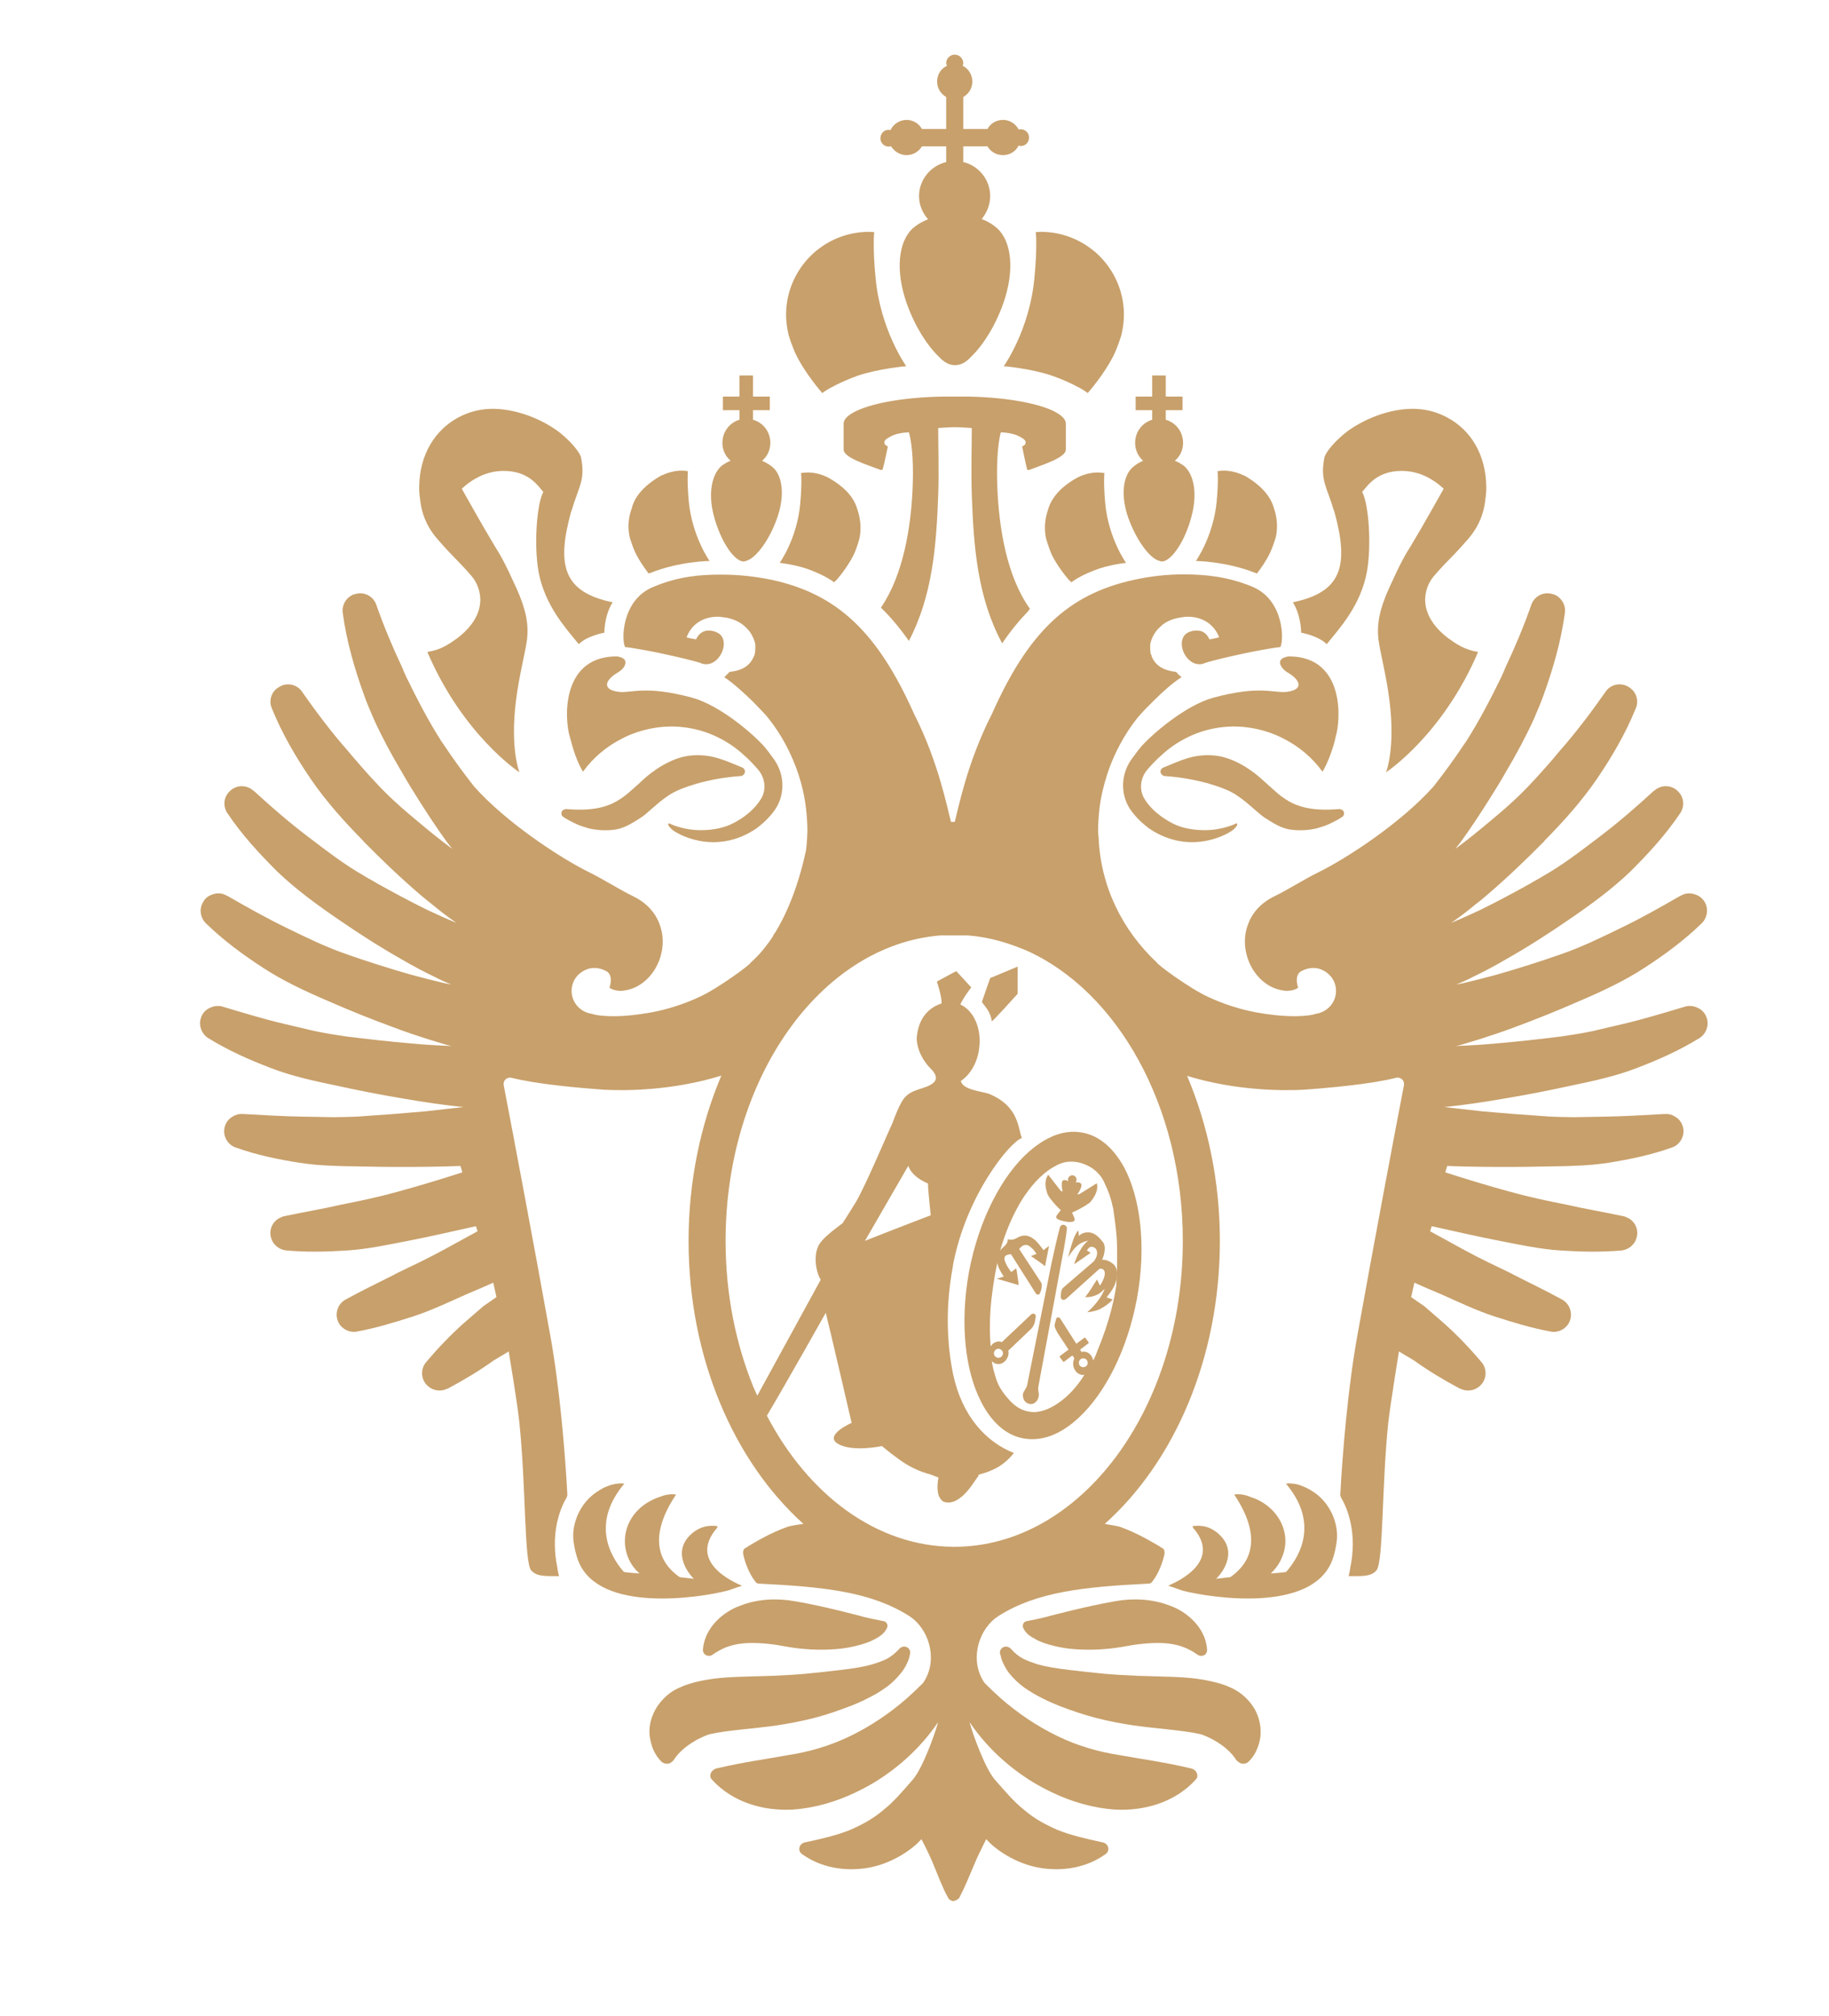 <?xml version="1.0" encoding="UTF-8"?>
<!DOCTYPE svg PUBLIC "-//W3C//DTD SVG 1.1//EN" "http://www.w3.org/Graphics/SVG/1.1/DTD/svg11.dtd">
<!-- Creator: CorelDRAW X8 -->
<svg xmlns="http://www.w3.org/2000/svg" xml:space="preserve" width="68.641mm" height="75.637mm" version="1.1" style="shape-rendering:geometricPrecision; text-rendering:geometricPrecision; image-rendering:optimizeQuality; fill-rule:evenodd; clip-rule:evenodd"
viewBox="0 0 6864 7564"
 xmlns:xlink="http://www.w3.org/1999/xlink">
 <defs>
  <style type="text/css">
   <![CDATA[
    .fil0 {fill:none;fill-rule:nonzero}
    .fil1 {fill:#C8A06B;fill-rule:nonzero}
   ]]>
  </style>
 </defs>
 <g id="Слой_x0020_1">
  <rect class="fil0" width="6864" height="7564"/>
  <g id="_1244291200">
   <path class="fil1" d="M2979 1312c2,5 4,10 6,14 36,76 101,149 101,149 0,0 0,-1 1,-1l0 0c0,0 9,-7 28,-18 7,-3 14,-7 23,-12 21,-10 47,-22 80,-34 79,-27 183,-36 183,-36 0,0 -97,-135 -115,-331 -11,-111 -6,-169 -5,-172 -7,0 -13,-1 -20,-1 -74,0 -142,26 -195,69 -1,1 -3,2 -4,3 -68,57 -112,143 -112,239 0,27 4,53 10,78 5,16 12,36 19,53z"/>
   <path class="fil1" d="M4852 2260c32,51 31,114 31,114 0,0 64,11 96,43 0,0 5,-5 5,-6 43,-53 123,-140 146,-266 18,-103 6,-247 -15,-293 -1,-2 -2,-5 -3,-6 21,-24 55,-79 149,-79 35,0 66,9 91,21 41,20 66,46 66,46 0,0 -81,145 -123,214 -22,35 -38,62 -82,159 -36,80 -46,134 -40,191 6,48 31,141 42,234 22,178 -13,265 -13,265 0,0 1,-1 2,-2 -1,1 -1,2 -1,2 0,0 211,-139 344,-450 0,0 -1,-1 -1,-1 0,0 0,0 0,0 -25,-4 -44,-11 -62,-20 -18,-9 -33,-20 -50,-32 -118,-91 -91,-187 -53,-232 11,-13 22,-25 34,-38 30,-31 62,-63 96,-103 42,-49 58,-99 63,-143 2,-15 4,-30 4,-46 0,-131 -63,-220 -144,-264 -27,-15 -56,-25 -85,-30 -91,-16 -201,18 -282,73 -31,21 -82,68 -96,103 -18,88 8,110 35,202 1,1 2,3 2,5 56,203 27,301 -156,339z"/>
   <path class="fil1" d="M3946 2079c24,51 68,100 68,100 0,0 0,-1 0,-1 1,1 7,7 7,7 0,0 24,-21 86,-45 52,-21 119,-28 119,-28 0,0 -65,-90 -78,-221 -7,-76 -4,-115 -3,-116 0,0 -1,0 -1,0l0 0c-33,-6 -68,1 -99,16 -22,12 -41,25 -57,39 -28,25 -47,53 -55,83 -11,32 -15,68 -8,104 0,3 12,41 21,62z"/>
   <path class="fil1" d="M4235 1945c29,79 75,144 111,158 6,2 11,4 16,4l0 0c37,-4 87,-80 110,-171 23,-86 8,-158 -30,-189 -9,-6 -18,-12 -28,-16 -2,-1 -3,-1 -5,-2 19,-16 31,-40 31,-67 0,-42 -27,-76 -65,-87l0 -36 63 0 0 -51 -63 0 0 -79 -51 0 0 79 -62 0 0 51 62 0 0 36c-37,11 -64,45 -64,87 0,26 11,50 30,67 -15,6 -29,15 -41,26 -35,33 -44,106 -14,190z"/>
   <path class="fil1" d="M4490 2105c0,0 111,1 222,45 1,0 3,1 5,2 15,-19 36,-49 50,-79 10,-21 22,-59 22,-62 7,-37 3,-72 -8,-104 -8,-30 -27,-58 -55,-83 -16,-14 -35,-28 -57,-40 0,0 0,0 -1,0 0,0 0,0 0,0 -32,-15 -66,-22 -99,-16 1,0 4,40 -3,115 -13,131 -78,222 -78,222 0,0 1,0 2,0l0 0z"/>
   <path class="fil1" d="M3767 1374c0,0 104,9 182,36 34,12 60,24 81,34 9,5 16,9 23,12 19,11 28,18 28,18l0 0c1,0 1,1 1,1 0,0 65,-73 101,-149 2,-4 4,-9 6,-14 7,-17 14,-37 19,-53 6,-25 10,-51 10,-78 0,-96 -44,-182 -112,-239 -2,-1 -3,-2 -4,-3 -54,-43 -121,-69 -195,-69 -7,0 -13,1 -20,1 1,3 6,61 -5,172 -18,196 -115,331 -115,331z"/>
   <path class="fil1" d="M3836 1675c0,0 12,61 19,88 1,0 8,0 8,0 46,-18 137,-45 137,-76l0 -97c0,-18 -18,-34 -49,-49 -64,-30 -185,-51 -322,-53l-79 0c-141,1 -268,22 -334,53 -32,15 -50,31 -50,49l0 97c0,31 92,58 138,76 0,0 8,0 8,0 8,-27 20,-88 20,-88 0,0 -10,-4 -12,-9 -5,-12 5,-19 22,-28 17,-10 45,-15 69,-16 15,53 17,137 14,209 -6,144 -34,325 -119,449 32,31 68,72 105,125 89,-171 103,-357 110,-548 3,-85 0,-183 0,-251 8,0 36,-3 63,-3 27,0 55,3 63,3 0,68 -3,166 0,251 7,195 21,384 114,557 34,-50 67,-89 98,-121 2,-3 4,-5 6,-9 -88,-123 -116,-307 -122,-453 -3,-72 -1,-156 13,-209 24,1 53,6 70,16 17,9 27,16 22,28 -2,5 -12,9 -12,9z"/>
   <path class="fil1" d="M5031 3037c-1,0 -1,-1 -1,-1 -2,0 -3,-1 -4,0l-3 0c-5,0 -9,1 -14,1 -51,3 -100,0 -141,-16 -23,-8 -43,-21 -62,-35 -5,-3 -56,-49 -66,-58 -37,-35 -108,-86 -181,-93 -82,-8 -134,22 -193,45 -6,2 -10,8 -11,14 0,7 4,13 10,16 2,1 4,2 7,2 58,4 114,14 167,29 39,12 78,25 108,47 41,28 76,65 99,80 30,19 57,37 91,44 37,6 74,4 110,-5 1,-1 3,-1 4,-2 10,-2 19,-6 28,-9 12,-5 24,-11 35,-17 1,0 1,-1 2,-1 7,-4 15,-8 21,-13 1,0 1,0 1,0 4,-3 7,-9 6,-14 0,-8 -6,-13 -13,-14 0,0 0,0 0,0z"/>
   <path class="fil1" d="M4805 2493c4,12 16,24 30,32 44,26 60,63 -6,71 -48,6 -98,-26 -276,22 -104,29 -226,134 -269,182 -13,15 -26,33 -39,51 -41,59 -41,139 4,196 26,34 56,56 64,62 156,105 302,18 318,2 13,-13 14,-18 11,-21 0,0 -1,0 -1,-1 0,0 0,0 0,1 0,0 0,-1 0,-1 0,0 -50,26 -119,26 -39,0 -79,-6 -112,-21 -24,-11 -81,-42 -114,-95 -22,-34 -17,-79 9,-110 26,-31 58,-61 87,-83 67,-49 144,-78 233,-80 2,0 4,0 6,0 45,0 88,8 128,21 21,7 40,15 59,25 57,29 107,71 144,122 1,0 1,0 1,-1 0,1 0,1 1,2 14,-25 31,-62 45,-114 2,-9 4,-19 7,-29 19,-87 14,-289 -179,-289 -3,0 -7,1 -10,2 -21,5 -26,16 -22,28z"/>
   <path class="fil1" d="M1640 2021c34,40 66,72 96,103 12,13 23,25 34,38 38,45 65,141 -53,232 -17,12 -32,23 -50,32 -17,9 -37,16 -62,20 0,0 0,0 0,0 0,0 -1,1 -1,1 133,311 344,450 344,450 0,0 0,-1 -1,-2 2,1 2,2 2,2 0,0 -35,-87 -13,-265 11,-93 36,-186 42,-234 6,-57 -4,-111 -40,-191 -44,-97 -60,-124 -82,-159 -42,-69 -123,-214 -123,-214 0,0 25,-26 66,-46 25,-12 56,-21 91,-21 94,0 128,55 149,79 -1,1 -2,4 -3,6 -21,46 -33,190 -15,293 23,126 103,213 146,266 1,1 5,6 5,6 32,-32 96,-43 96,-43 0,0 -1,-63 31,-114 -183,-38 -212,-136 -156,-339 0,-2 1,-4 2,-5 27,-92 53,-114 35,-202 -14,-35 -65,-82 -96,-103 -81,-55 -191,-89 -282,-73 -29,5 -58,15 -85,30 -80,44 -144,133 -144,264 0,16 2,31 4,46 5,44 21,94 63,143z"/>
   <path class="fil1" d="M2926 2112c0,0 66,7 118,28 62,24 86,45 86,45 0,0 6,-6 7,-7 0,0 0,1 0,1 0,0 44,-49 68,-100 10,-21 21,-59 21,-62 7,-36 3,-72 -8,-104 -8,-30 -26,-58 -55,-83 -16,-14 -35,-27 -57,-39 -31,-15 -65,-22 -99,-16l1 0c-1,0 -1,0 -2,0 1,1 4,40 -3,116 -12,131 -77,221 -77,221z"/>
   <path class="fil1" d="M2789 2107l0 0c5,0 10,-2 16,-4 36,-14 83,-79 111,-158 30,-84 21,-157 -14,-190 -12,-11 -27,-19 -42,-26 19,-16 31,-40 31,-67 0,-42 -27,-76 -65,-87l0 -36 63 0 0 -51 -63 0 0 -79 -51 0 0 79 -62 0 0 51 62 0 0 36c-37,11 -64,45 -64,87 0,27 12,51 31,67 -2,1 -3,1 -5,2 -10,4 -19,10 -28,16 -37,31 -53,103 -30,189 24,91 73,167 110,171z"/>
   <path class="fil1" d="M2384 2073c14,30 36,60 50,79 2,-1 4,-2 6,-2 110,-44 221,-45 221,-45l0 0c1,0 2,0 2,0 0,0 -65,-91 -78,-222 -7,-75 -4,-115 -3,-115 -33,-6 -67,1 -99,16 0,0 0,0 0,0 -1,0 -1,0 -1,0 -22,12 -41,26 -57,40 -28,25 -47,53 -54,83 -12,32 -16,67 -9,104 0,3 12,41 22,62z"/>
   <path class="fil1" d="M2779 2912c3,0 5,-1 7,-2 6,-3 10,-9 10,-16 -1,-6 -5,-12 -10,-14 -59,-23 -112,-53 -194,-45 -73,7 -144,58 -181,93 -9,9 -61,55 -66,58 -19,14 -39,27 -62,35 -41,16 -90,19 -141,16 -4,0 -9,-1 -14,-1l-2 0c-2,-1 -3,0 -5,0 0,0 0,1 -1,1 0,0 0,0 0,0 -7,1 -13,6 -13,14 -1,5 2,11 6,14 0,0 1,0 1,0 6,5 14,9 21,13 1,0 1,1 2,1 11,6 23,12 35,17 9,3 18,7 28,9 1,1 3,1 4,2 36,9 74,11 110,5 34,-7 61,-25 91,-44 24,-15 58,-52 99,-80 31,-22 69,-35 109,-47 52,-15 108,-25 166,-29z"/>
   <path class="fil1" d="M2135 2752c3,10 5,20 8,29 13,52 30,89 44,114 1,-1 1,-1 1,-2 1,1 1,1 1,1 37,-51 87,-93 144,-122 19,-10 38,-18 59,-25 40,-13 83,-21 128,-21 2,0 4,0 6,0 89,2 166,31 233,80 29,22 61,52 87,83 26,31 31,76 9,110 -33,53 -89,84 -114,95 -33,15 -73,21 -112,21 -69,0 -118,-26 -119,-26 0,0 0,1 0,1 0,-1 0,-1 0,-1 0,1 -1,1 -1,1 -3,3 -2,8 11,21 16,16 162,103 318,-2 8,-6 38,-28 64,-62 45,-57 45,-137 4,-196 -13,-18 -26,-36 -39,-51 -43,-48 -165,-153 -269,-182 -178,-48 -228,-16 -276,-22 -65,-8 -50,-45 -6,-71 14,-8 27,-20 30,-32 4,-12 -1,-23 -21,-28 -4,-1 -8,-2 -11,-2 -193,0 -198,202 -179,289z"/>
   <path class="fil1" d="M4478 5722l0 2c0,0 1,0 1,0 0,0 -1,-1 -1,-2z"/>
   <path class="fil1" d="M3685 3759c6,13 32,33 37,73 1,4 97,-103 97,-103l0 -102 -103 43 -31 89z"/>
   <path class="fil1" d="M3056 6446c47,-12 89,-27 134,-44 23,-9 45,-18 67,-30 23,-11 45,-24 66,-39 22,-15 41,-34 58,-55 9,-11 16,-22 22,-35 3,-6 6,-13 8,-19l4 -17 0 -1c3,-12 -4,-24 -16,-27 -5,-1 -10,-1 -14,1 -4,1 -8,4 -10,7 -15,16 -30,28 -46,37 -16,8 -33,14 -52,20 -37,11 -79,17 -121,22 -42,5 -87,10 -129,14 -41,4 -84,6 -127,8l-133 4c-46,2 -94,5 -150,18 -20,5 -43,11 -66,22 -8,3 -16,8 -24,12 -30,19 -60,50 -75,86 -16,35 -18,71 -11,100 6,31 19,57 40,79 9,9 22,11 33,7 4,-2 13,-10 13,-10 38,-62 121,-95 137,-99 66,-15 161,-20 252,-33 46,-7 93,-16 140,-28z"/>
   <path class="fil1" d="M2638 6190c-1,12 9,23 21,23 5,1 10,-1 14,-3l1 -1c0,0 0,0 0,0l7 -5c11,-7 22,-13 32,-18 33,-15 66,-20 99,-21 45,-1 90,4 142,14 57,10 120,14 182,9 31,-2 63,-8 95,-17 16,-5 33,-10 49,-19 0,0 1,0 1,0 0,-1 0,-1 1,-1 15,-8 36,-19 47,-43 4,-9 0,-20 -9,-24 -2,-1 -3,-1 -4,-1 0,0 -63,-12 -89,-20l-79 -20c-55,-13 -107,-25 -166,-35 -62,-11 -136,-10 -204,17 -9,3 -18,7 -26,11 -59,30 -109,85 -114,154z"/>
   <path class="fil1" d="M2728 5969c3,0 40,-14 57,-19 0,0 0,0 -1,0 1,-1 -215,-79 -92,-218l0 -5c0,0 0,-1 -1,-1 -20,-2 -41,-1 -60,7 -20,8 -37,21 -51,38 -58,73 22,152 24,153 -12,-1 -41,-5 -53,-6 -52,-36 -138,-124 -14,-310 -3,-1 -7,-1 -10,-1 -18,-1 -35,3 -52,10 -9,3 -19,7 -27,11 -62,30 -103,88 -103,155 0,27 7,53 19,76 9,17 21,32 36,45 -10,-1 -49,-3 -59,-6 -57,-65 -119,-188 2,-331 -3,0 -6,0 -10,-1 -17,0 -35,3 -52,10 -11,4 -21,9 -30,15 -67,38 -100,111 -100,172 0,27 10,72 20,96 79,195 455,136 557,110z"/>
   <path class="fil1" d="M4641 6344c-7,-4 -15,-9 -23,-12 -23,-11 -46,-17 -67,-22 -55,-13 -103,-16 -150,-18l-133 -4c-43,-2 -85,-4 -127,-8 -41,-4 -87,-9 -128,-14 -43,-5 -84,-11 -122,-22 -18,-6 -35,-12 -51,-20 -17,-9 -32,-21 -46,-37 -3,-3 -6,-6 -11,-7 -4,-2 -8,-2 -13,-1 -12,3 -20,15 -17,27l1 1 4 17c2,6 5,13 8,19 6,13 13,24 21,35 17,21 37,40 58,55 22,15 44,28 66,39 23,12 45,21 67,30 45,17 88,32 135,44 46,12 93,21 140,28 91,13 186,18 252,33 16,4 98,37 136,99 0,0 10,8 14,10 11,4 24,2 32,-7 22,-22 34,-48 41,-79 6,-29 4,-65 -11,-100 -15,-36 -45,-67 -76,-86z"/>
   <path class="fil1" d="M3887 6151c0,0 1,0 1,1 0,0 0,0 0,0 17,9 33,14 49,19 32,9 64,15 95,17 62,5 126,1 182,-9 53,-10 98,-15 143,-14 32,1 65,6 98,21 11,5 22,11 32,18l7 5c0,0 1,0 1,0l1 1c4,2 8,4 14,3 12,0 21,-11 20,-23 -4,-69 -55,-124 -113,-154 -9,-4 -17,-8 -26,-11 -69,-27 -143,-28 -205,-17 -58,10 -110,22 -165,35l-80 20c-25,8 -88,20 -88,20 -1,0 -3,0 -4,1 -9,4 -13,15 -9,24 10,24 32,35 47,43z"/>
   <path class="fil1" d="M4918 5591c-10,-6 -20,-11 -31,-15 -16,-7 -34,-10 -52,-10 -3,1 -6,1 -9,1 121,143 58,266 1,331 -9,3 -49,5 -58,6 14,-13 26,-28 35,-45 12,-23 20,-49 20,-76 0,-67 -42,-125 -103,-155 -9,-4 -18,-8 -28,-11 -16,-7 -34,-11 -52,-10 -3,0 -6,0 -9,1 124,186 37,274 -15,310 -12,1 -41,5 -53,6 2,-1 83,-80 24,-153 -14,-17 -31,-30 -50,-38 -19,-8 -40,-9 -61,-7 0,0 0,1 -1,1l1 5c122,139 -94,217 -93,218l0 0c17,5 54,19 56,19 102,26 478,85 558,-110 10,-24 20,-69 20,-96 0,-61 -33,-134 -100,-172z"/>
   <g>
    <path class="fil1" d="M3747 4716c39,-151 101,-233 101,-233 35,-51 75,-89 115,-109 33,-19 74,-21 115,-2 21,9 39,24 53,42 0,0 0,0 0,0 3,4 5,7 7,11 3,5 6,10 8,16 14,28 24,57 31,91 1,4 2,8 2,12 15,104 14,119 13,228 0,6 -3,47 -3,53 -6,41 -22,127 -70,242 -14,44 -47,85 -46,86 -56,95 -143,152 -203,145 -45,-5 -70,-31 -85,-48 -42,-47 -45,-73 -52,-94 -14,-45 -11,-68 -14,-91 -11,-117 2,-203 15,-282 2,-11 7,-37 11,-54 0,0 1,-6 2,-12l0 -1zm470 -339c-40,-71 -94,-118 -160,-128 -36,-6 -72,0 -108,15 0,0 -6,3 -6,3 -27,12 -53,30 -79,52 -103,90 -191,257 -228,456 -34,191 -14,367 45,483 39,78 96,130 165,140 69,11 139,-19 203,-79 99,-92 182,-254 218,-447 36,-197 13,-379 -50,-495z"/>
   </g>
   <path class="fil1" d="M3755 4713c1,-4 2,-8 2,-11l-2 11z"/>
   <path class="fil1" d="M3493 4560c0,0 -167,64 -247,96l163 -282c0,1 8,39 74,67 -2,10 10,119 10,119zm88 1244c-1,0 -2,0 -3,0 -290,-2 -545,-196 -700,-492 72,-121 221,-386 221,-386 14,54 97,413 97,413 0,0 -105,46 -52,78 53,33 166,9 166,9 0,0 29,25 60,47 37,28 78,48 123,60 17,7 29,11 29,11 0,0 -11,50 5,76 6,10 12,18 33,18 5,0 11,-1 17,-3 18,-6 34,-20 44,-30 24,-25 33,-43 51,-67 -1,-1 0,-3 2,-5 43,-12 88,-27 131,-81 -104,-41 -194,-137 -228,-295 -12,-58 -19,-121 -20,-188 -1,-69 5,-142 19,-217 0,-3 1,-5 1,-8 50,-259 211,-457 258,-474 -15,-34 -9,-118 -122,-165 -24,-10 -100,-14 -107,-49 36,-24 63,-70 69,-125 9,-73 -21,-139 -71,-162 12,-27 41,-64 41,-64l-56 -61 -12 6 -61 33c0,0 18,53 18,82 -49,16 -85,54 -93,122 -4,34 14,85 52,123 21,21 25,38 12,51 -28,28 -85,21 -115,64 -19,27 -41,90 -41,90 -14,28 -96,224 -136,294 -10,17 -51,81 -51,81 0,0 -18,13 -38,29 -16,13 -33,28 -44,42 -31,39 -19,110 0,141l-238 435c-9,-20 -14,-31 -14,-31 -67,-164 -105,-351 -105,-550 0,-610 357,-1110 806,-1146l104 0c50,4 98,14 145,29 25,8 49,17 73,27 341,152 588,583 588,1090 0,633 -385,1148 -858,1148zm2825 -1982c-5,-18 -17,-32 -32,-39 -15,-8 -33,-11 -50,-6l-3 1c-74,22 -152,46 -229,64 -38,9 -77,18 -115,27 -38,8 -76,14 -117,20 -80,10 -161,19 -241,26 -52,5 -105,8 -156,10 7,-1 14,-3 22,-5 22,-7 44,-13 66,-20 44,-14 86,-28 129,-44 84,-31 166,-64 248,-100 82,-35 168,-75 243,-124 77,-50 149,-103 216,-168 20,-20 26,-53 11,-79 -7,-12 -17,-21 -29,-26 -19,-9 -42,-10 -61,2l-3 1c-71,41 -145,83 -220,119 -76,37 -147,72 -228,100 -80,28 -162,54 -243,77 -40,11 -81,21 -122,31l-27 5c21,-8 41,-17 60,-27 44,-21 87,-44 128,-68 83,-47 162,-98 239,-151 79,-54 158,-112 227,-178 68,-68 132,-137 187,-219 16,-24 15,-57 -6,-79 -6,-7 -13,-12 -21,-16 -23,-11 -51,-7 -71,11l-3 2c-63,58 -131,117 -201,170 -70,53 -138,106 -214,149 -14,9 -29,16 -43,25 -64,36 -128,70 -193,102 -12,6 -25,11 -37,17 -24,11 -47,21 -71,31 4,-3 9,-6 13,-9 28,-20 54,-40 79,-61 15,-11 29,-23 42,-34 76,-65 147,-133 215,-202 1,-1 1,-2 2,-3 72,-73 139,-148 196,-231 57,-84 107,-169 146,-265 12,-27 3,-60 -22,-77 -1,-1 -1,-1 -1,-1 0,0 0,0 0,0 -30,-21 -70,-14 -90,15l-2 3c-52,74 -109,150 -170,219 -17,21 -35,42 -54,63 -42,48 -86,95 -133,137 -24,22 -48,42 -72,62 -44,37 -88,73 -133,106 7,-9 14,-18 21,-27 37,-51 71,-103 104,-155 23,-36 45,-72 66,-109 38,-64 73,-129 103,-195 13,-30 26,-60 37,-91 36,-100 65,-200 80,-308 4,-30 -13,-59 -42,-70 0,0 -1,0 -1,0 0,0 0,0 -1,0 -33,-12 -70,5 -82,39l-1 3c-27,77 -60,156 -96,232 -5,12 -10,25 -16,37 -40,82 -82,163 -131,240 -3,4 -6,9 -9,13 -36,54 -74,106 -114,157 -120,135 -324,269 -434,323 -53,26 -108,62 -163,89 -1,0 -2,0 -2,1 -37,18 -69,46 -88,83 -5,9 -8,19 -12,29 -6,18 -9,37 -9,56 0,71 38,138 96,169 19,10 40,16 63,17 4,0 7,-1 10,-1 20,-2 31,-11 31,-11 0,0 -16,-41 8,-60 4,-2 8,-4 12,-6 11,-5 23,-8 36,-8 12,0 23,2 33,7 31,13 53,43 53,79 0,44 -33,80 -76,86 -19,7 -56,9 -80,9 -48,0 -96,-6 -142,-14 -64,-12 -125,-32 -181,-58 -69,-31 -195,-124 -193,-129 -130,-121 -212,-287 -219,-470 -1,-9 -2,-17 -2,-25 0,-27 2,-55 5,-81 5,-45 16,-90 30,-133 25,-76 64,-148 113,-210 5,-6 27,-31 56,-59 1,-2 3,-3 5,-5 0,0 0,-1 1,-1 31,-31 70,-66 103,-87 0,0 0,0 0,0 0,-1 0,-1 0,-1 -2,-1 -6,-4 -10,-8 -4,-4 -8,-8 -10,-11 -60,-6 -82,-34 -92,-58 0,-1 0,-2 0,-3 -1,-2 -2,-4 -3,-5 -3,-9 -3,-37 -2,-40 5,-22 18,-44 29,-55 6,-6 11,-11 17,-16 18,-14 39,-22 61,-26 5,-1 10,-2 16,-2 1,-1 1,-1 2,-1 56,-6 110,18 133,75l0 1c-3,2 -35,8 -35,8l0 0 -1 0c-11,-25 -30,-35 -52,-33 -8,0 -15,2 -23,5 -6,2 -10,5 -14,8 -35,31 -4,107 45,113 8,1 16,0 25,-3 0,-1 0,-1 1,-1 21,-8 159,-41 242,-54 16,-3 30,-5 41,-6 0,0 0,0 1,0 0,0 0,0 0,0 0,0 0,0 0,0 14,-24 15,-177 -106,-227 -95,-39 -178,-45 -253,-46 -67,0 -129,7 -192,21 -246,54 -395,196 -532,504l0 0c-93,182 -126,356 -139,404 0,0 -5,0 -14,0 -14,-51 -47,-225 -138,-404l0 0c-137,-307 -287,-450 -533,-504 -63,-13 -125,-20 -193,-20 -75,0 -158,6 -253,46 -121,49 -120,203 -106,226 1,0 1,0 1,0 11,1 25,3 41,6 83,13 221,46 242,54 1,0 1,0 1,1 9,3 17,4 25,3 54,-6 87,-99 32,-120 -8,-4 -16,-5 -23,-6 -23,-2 -42,9 -53,33l0 0 0 0c0,0 -34,-6 -36,-8l1 -1c22,-57 76,-81 132,-75 1,0 1,0 2,1 6,0 11,1 17,2 29,6 55,18 77,42 11,11 24,33 29,55 1,4 1,31 -2,40 0,2 -1,4 -2,6 0,0 -1,1 -1,2 -10,24 -31,52 -91,58 -3,3 -7,7 -11,11 -4,4 -7,7 -9,9 34,22 76,61 109,93 28,29 51,53 55,59 50,62 88,134 114,211 14,43 24,87 29,132 3,26 5,55 5,81 0,9 -1,18 -1,26 -1,15 -2,31 -4,46 -16,77 -50,201 -114,307 -3,5 -6,9 -10,14l2 0c-25,38 -53,73 -86,102 2,5 -124,98 -193,129 -56,26 -117,46 -181,58 -46,8 -93,14 -142,14 -24,0 -61,-2 -80,-9 -43,-6 -76,-42 -76,-86 0,-36 22,-66 53,-79 10,-5 21,-7 33,-7 13,0 25,3 36,8 4,2 8,4 12,6 24,19 8,60 8,60 0,0 11,9 31,11 3,0 6,1 10,1 23,-1 44,-7 63,-17 58,-31 96,-98 96,-169 0,-19 -3,-38 -9,-56 -3,-10 -7,-20 -12,-29 -19,-37 -51,-65 -88,-83 0,-1 -1,-1 -2,-1 -55,-27 -110,-63 -163,-89 -110,-54 -314,-188 -434,-323 -40,-51 -78,-103 -114,-157 -3,-4 -6,-9 -9,-13 -49,-77 -91,-158 -131,-240 -6,-12 -11,-25 -16,-37 -36,-76 -69,-155 -96,-232l-1 -3c-12,-34 -49,-51 -82,-39 -1,0 -1,0 -1,0 0,0 -1,0 -1,0 -29,11 -46,40 -42,70 15,108 44,208 80,308 11,31 24,61 37,91 30,66 65,131 103,195 21,37 43,73 66,109 33,52 67,104 104,155 7,9 14,18 21,27 -45,-33 -89,-69 -133,-106 -24,-20 -48,-40 -72,-62 -47,-42 -91,-89 -133,-137 -18,-21 -37,-42 -54,-63 -61,-69 -118,-145 -170,-219l-2 -3c-20,-29 -60,-36 -89,-15 0,0 -1,0 -1,0 0,0 0,0 -1,1 -25,17 -34,50 -22,77 39,96 89,181 146,265 57,83 124,158 196,231 1,1 2,2 2,3 68,69 139,137 215,202 13,11 28,23 42,34 25,21 51,41 79,61 4,3 9,6 13,9 -24,-10 -47,-20 -71,-31 -12,-6 -25,-11 -37,-17 -65,-32 -129,-66 -193,-102 -14,-9 -29,-16 -43,-25 -76,-43 -144,-96 -214,-149 -70,-53 -138,-112 -201,-170l-3 -2c-20,-18 -48,-22 -71,-11 -8,4 -15,9 -21,16 -21,22 -22,55 -6,79 55,82 119,151 187,219 69,66 148,124 227,178 77,53 156,104 239,151 41,24 84,47 128,68 19,10 39,19 60,27l-27 -5c-41,-10 -82,-20 -122,-31 -81,-23 -163,-49 -243,-77 -81,-28 -152,-63 -228,-100 -74,-36 -149,-78 -220,-119l-3 -1c-19,-12 -42,-11 -61,-2 -12,5 -22,14 -28,26 -16,26 -10,59 10,79 67,65 139,118 216,168 75,49 161,89 243,124 82,36 164,69 249,100 42,16 84,30 128,44 22,7 44,13 66,20 8,2 15,4 22,5 -51,-2 -104,-5 -156,-10 -80,-7 -161,-16 -241,-26 -41,-6 -79,-12 -117,-20 -38,-9 -76,-18 -115,-27 -77,-18 -155,-42 -229,-64l-3 -1c-17,-5 -35,-2 -50,6 -15,7 -27,21 -32,39 -8,28 4,58 28,73 76,47 153,81 234,112 79,31 168,50 250,67 82,18 164,34 248,48 75,13 148,24 226,32 -48,5 -96,11 -143,16 -77,7 -154,13 -231,18 -19,2 -38,2 -58,3l-55 1 -112 -2c-75,-1 -152,-6 -227,-10l-2 0c-14,-1 -26,2 -37,9 -19,10 -32,30 -33,53 -1,29 17,55 44,64 79,28 157,44 238,57 41,6 81,10 123,11 20,1 41,2 62,2l59 1c80,2 159,2 239,1 55,-1 67,-1 122,-3l7 24c-91,29 -153,48 -244,73 -72,20 -139,34 -210,48 -69,16 -142,28 -212,43l-2 0c-4,1 -9,3 -13,5 -28,11 -45,42 -38,72 6,29 30,49 58,52 78,7 153,5 230,0 77,-5 154,-22 227,-36 74,-14 182,-39 255,-55l6 19c-30,17 -96,52 -126,69 -31,17 -61,32 -91,47 -31,15 -61,29 -91,44l0 0c0,0 -1,0 -1,1 -61,31 -124,61 -184,94l-2 1c-31,17 -43,56 -26,88 14,25 43,38 70,32 71,-13 139,-34 208,-56 68,-22 135,-54 200,-83 17,-7 85,-36 102,-44l12 54c-11,8 -49,34 -49,34l-75 65c-49,44 -96,93 -139,144 -24,27 -21,69 7,92 21,18 50,20 73,8 0,0 0,0 0,0 1,0 1,0 1,0 60,-32 117,-66 171,-105l57 -34c0,2 32,189 40,267 25,242 18,521 44,554 22,27 66,21 105,22 -3,-9 -4,-18 -6,-27 0,-1 0,-2 0,-3 -28,-129 10,-225 34,-264 1,-1 0,-2 1,-3 0,0 3,-8 2,-10 -8,-154 -29,-403 -64,-596 -55,-308 -148,-801 -175,-940 -1,-9 2,-16 7,-21 6,-5 14,-8 22,-6 95,24 250,38 350,45 75,4 254,4 438,-53 -78,184 -123,396 -123,620 0,440 171,828 431,1062 -31,4 -54,9 -60,11 -67,24 -120,57 -149,74 -1,1 -1,2 -2,2 -2,1 -4,2 -6,3 -10,5 -11,17 -8,28 7,32 24,72 42,95 3,5 7,10 14,11 243,12 421,30 565,121 0,1 1,1 2,1 4,3 7,6 11,8 68,54 95,164 40,243 -19,19 -39,38 -59,56 -66,58 -138,106 -214,143 -76,37 -156,60 -236,72 -81,15 -162,25 -268,50l0 0c-4,1 -7,3 -9,5 -9,6 -14,16 -12,27 1,4 4,8 7,11 77,84 192,117 302,111 84,-6 165,-30 239,-66 25,-12 49,-25 72,-39 92,-57 171,-131 231,-218 2,-2 3,-4 4,-6 0,1 -1,2 -1,3 -13,47 -58,171 -94,213 -37,42 -70,82 -109,113 -28,24 -59,44 -92,60 -11,6 -23,11 -34,16 -49,20 -105,33 -170,47l-1 0c-3,1 -6,2 -9,4 -8,5 -13,15 -11,26 2,6 5,11 10,14 58,42 132,61 208,56 38,-2 77,-11 113,-26 36,-15 70,-35 100,-60 10,-8 18,-17 27,-26 17,33 34,67 47,100 17,40 31,80 53,120 4,8 15,13 20,12 0,1 17,-4 22,-12 21,-40 37,-80 54,-120 13,-33 31,-67 47,-100 9,9 17,18 27,26 30,25 64,45 100,60 36,15 75,24 113,26 76,5 150,-14 208,-56 5,-3 8,-8 10,-14 2,-11 -3,-21 -11,-26 -3,-2 -6,-3 -9,-4l-1 0c-65,-14 -121,-27 -170,-47 -11,-5 -23,-10 -34,-16 -33,-16 -64,-36 -92,-60 -39,-31 -72,-71 -109,-113 -36,-42 -81,-166 -94,-213 0,-1 -1,-2 -1,-3 1,2 3,4 4,6 60,87 139,161 231,218 23,14 47,27 72,39 74,36 155,60 239,66 110,6 225,-27 302,-111 3,-3 6,-7 7,-11 2,-11 -3,-21 -11,-27 -3,-2 -6,-4 -10,-5l0 0c-106,-25 -187,-35 -268,-50 -80,-12 -160,-35 -236,-72 -76,-37 -148,-85 -214,-143 -20,-18 -40,-37 -59,-56 -55,-79 -28,-189 40,-243 4,-2 8,-5 11,-8 1,0 2,0 2,-1 144,-91 322,-109 565,-121 7,-1 11,-6 14,-11 18,-23 35,-63 42,-95 3,-11 2,-23 -8,-28 -2,-1 -4,-2 -6,-3 -1,0 -2,-1 -2,-2 -30,-17 -83,-50 -150,-74 -6,-2 -28,-6 -57,-11 261,-233 432,-622 432,-1062 0,-224 -45,-435 -123,-619 183,56 360,56 435,52 100,-7 255,-21 350,-45 8,-2 16,1 22,6 5,5 8,12 7,21 -27,139 -120,632 -175,940 -35,193 -56,442 -64,596 -1,2 2,10 2,10 1,1 0,2 1,3 24,39 62,135 34,264 0,1 0,2 0,3 -2,9 -3,18 -6,27 40,-1 83,5 105,-22 26,-33 19,-312 44,-554 9,-78 40,-265 40,-267l57 34c54,39 111,73 171,105 0,0 0,0 1,0 0,0 0,0 0,0 23,12 52,10 73,-8 28,-23 31,-65 7,-92 -43,-51 -90,-100 -139,-144l-75 -65c0,0 -38,-26 -49,-34l12 -54c17,8 85,37 102,44 65,29 132,61 200,83 69,22 137,43 208,56 28,6 56,-7 70,-32 17,-32 5,-71 -26,-88l-2 -1c-60,-33 -123,-63 -184,-94 0,-1 0,-1 -1,-1l0 0c-30,-15 -60,-29 -91,-44 -30,-15 -60,-30 -91,-47 -30,-17 -96,-52 -126,-69l6 -19c73,16 181,41 255,55 73,14 150,31 227,36 77,5 152,7 231,0 27,-3 51,-23 57,-52 7,-30 -10,-61 -38,-72 -4,-2 -9,-4 -13,-5l-2 0c-70,-15 -143,-27 -212,-43 -71,-14 -138,-28 -210,-48 -91,-25 -153,-44 -244,-73l7 -24c55,2 67,2 122,3 80,1 159,1 239,-1l59 -1c21,0 42,-1 62,-2 42,-1 83,-5 123,-11 81,-13 159,-29 238,-57 27,-9 45,-35 44,-64 -1,-23 -14,-43 -33,-53 -11,-7 -23,-10 -37,-9l-2 0c-75,4 -152,9 -227,10l-112 2 -55 -1c-20,-1 -39,-1 -58,-3 -77,-5 -154,-11 -231,-18 -47,-5 -95,-11 -143,-16 78,-8 151,-19 226,-32 84,-14 166,-30 248,-48 82,-17 171,-36 250,-67 81,-31 158,-65 234,-112 24,-15 36,-45 28,-73z"/>
   <path class="fil1" d="M3335 550c4,0 6,-1 9,-1 12,19 33,33 58,33l0 0c25,0 46,-13 58,-33l91 0 0 59c-58,14 -102,66 -102,128 0,34 14,64 34,87 -22,8 -42,20 -59,35 -52,50 -65,156 -21,281 31,87 77,158 121,200 20,22 40,31 58,31l4 0c18,0 38,-9 58,-31 44,-42 90,-113 121,-200 44,-125 31,-231 -21,-281 -18,-16 -38,-28 -60,-36 19,-23 32,-53 32,-86 0,-62 -43,-114 -101,-128l0 -59 91 0c11,20 33,33 58,33l1 0c25,0 47,-14 58,-36 3,1 5,2 8,2 17,0 31,-14 31,-32 0,-17 -14,-31 -31,-31 -3,0 -5,1 -8,1 -11,-21 -33,-36 -58,-36l-1 0c-25,0 -47,13 -58,34l-91 0 0 -120c21,-12 34,-33 34,-58 0,-26 -15,-49 -36,-59 1,-4 2,-7 2,-10 0,-18 -15,-32 -32,-32 -17,0 -32,14 -32,32 0,3 1,6 3,10 -23,10 -37,33 -37,59 0,25 13,46 34,58l0 120 -91 0c-12,-21 -33,-34 -58,-34l0 0c-26,0 -50,16 -60,38 -2,0 -4,-1 -7,-1 -17,0 -31,14 -31,32 0,17 14,31 31,31z"/>
   <path class="fil1" d="M4180 4745c-14,-13 -30,-19 -44,-18 8,-17 13,-41 8,-57 -2,-5 -4,-10 -8,-13l0 0c-19,-25 -35,-30 -43,-32 -5,-1 -30,-4 -44,13l-2 -21c-10,8 -20,36 -22,43 -6,17 -17,58 -17,58 32,-50 49,-56 76,-63 -23,17 -42,54 -53,89l62 -43 -14 -9c8,-13 16,-18 29,-10 5,3 8,8 9,15 1,5 1,19 -12,36l0 0 -113 97c-8,7 -11,15 -11,38 1,7 9,16 23,3l121 -109c6,-4 15,0 18,4 7,10 3,31 -15,58l-11 -23c-10,14 -29,49 -45,66 0,0 32,3 57,-16 6,-5 12,-10 17,-15 -20,51 -66,88 -66,88 0,0 31,-3 48,-12 17,-9 34,-20 48,-36l-23 -8c11,-15 30,-35 37,-67 6,-25 2,-44 -10,-56z"/>
   <path class="fil1" d="M3922 4751l15 -76 -21 16c0,0 -15,-21 -20,-26 -19,-22 -39,-32 -59,-28 -22,4 -28,20 -55,13 1,21 -20,29 -32,46 -12,16 -12,38 0,65 3,7 17,29 17,29l-26 8 82 24c0,-8 -9,-63 -9,-63l-19 14c-8,-10 -11,-16 -16,-24 -7,-14 -12,-24 -8,-33 3,-8 16,-9 23,-10l92 145c4,8 13,9 16,3 9,-17 9,-37 5,-42l-82 -125c3,-6 13,-14 19,-15 12,-2 17,1 28,11 8,6 15,18 18,22l-21 8c16,11 44,30 53,38z"/>
   <path class="fil1" d="M3937 4491c12,18 34,41 44,50 0,0 -14,17 -16,21 -9,15 29,20 31,21 5,1 40,8 37,-9 0,-4 -10,-24 -10,-24 12,-5 43,-20 60,-33 3,-1 8,-5 10,-8 35,-42 23,-69 23,-69l-64 40c-5,3 -9,0 -9,0 6,-3 14,-23 15,-28 2,-7 0,-13 -9,-15 -9,-2 -13,1 -13,1 2,-3 2,-3 3,-4 0,-1 0,-2 0,-2 1,-1 1,-2 1,-4 0,0 0,0 0,-1 0,0 0,0 0,-1 0,-9 -7,-16 -16,-16 -7,0 -13,5 -15,11 0,1 -1,1 -1,1 0,4 -1,2 1,11 0,0 -3,-4 -11,-5 -10,-1 -12,3 -13,11 0,5 -1,21 3,31 0,0 -4,2 -8,-3l-46 -59c0,0 -21,21 -3,72 1,3 5,9 6,11z"/>
   <path class="fil1" d="M3747 5095c-9,0 -17,-8 -17,-17 0,-9 8,-17 17,-17 9,0 17,8 17,17 0,9 -8,17 -17,17zm124 -110c6,-7 11,-16 13,-26l3 -18c2,-10 -9,-16 -17,-9l-107 101 -2 3c-3,-1 -6,-2 -8,-2 -5,-1 -10,0 -14,1 -5,2 -10,4 -14,8 -16,15 -19,41 -7,59 6,9 15,15 25,16 8,1 15,-1 22,-5 2,-2 4,-3 5,-4 10,-9 18,-26 14,-41l87 -83z"/>
   <path class="fil1" d="M4065 5130c-9,0 -16,-7 -16,-16 0,-10 7,-17 16,-17 10,0 17,7 17,17 0,9 -7,16 -17,16zm6 -58c-4,-1 -8,0 -12,1l-79 -124c-6,-9 -16,-8 -17,3l-3 10c-3,13 -5,13 8,38l64 97c-7,15 -6,32 3,45 6,10 15,15 25,17 11,1 21,-3 29,-10 0,0 0,0 0,-1 16,-15 19,-42 7,-60 -6,-9 -15,-15 -25,-16z"/>
   <path class="fil1" d="M3897 5202c23,-125 84,-451 84,-454 5,-26 19,-97 23,-137 2,-15 -22,-24 -27,-3 -8,29 -25,104 -31,133l0 0c0,0 -66,329 -91,455 -1,7 -5,13 -9,20 -3,4 -6,9 -7,15 -2,18 8,34 25,37 16,3 31,-10 34,-28 1,-4 1,-8 0,-12 -1,-9 -3,-17 -1,-26z"/>
   <path class="fil1" d="M4084 5041l-90 68c-2,1 -4,1 -5,-1l-11 -15c-2,-1 -1,-4 0,-5l91 -68c2,-1 4,-1 5,1l11 15c1,2 1,4 -1,5z"/>
  </g>
 </g>
</svg>
